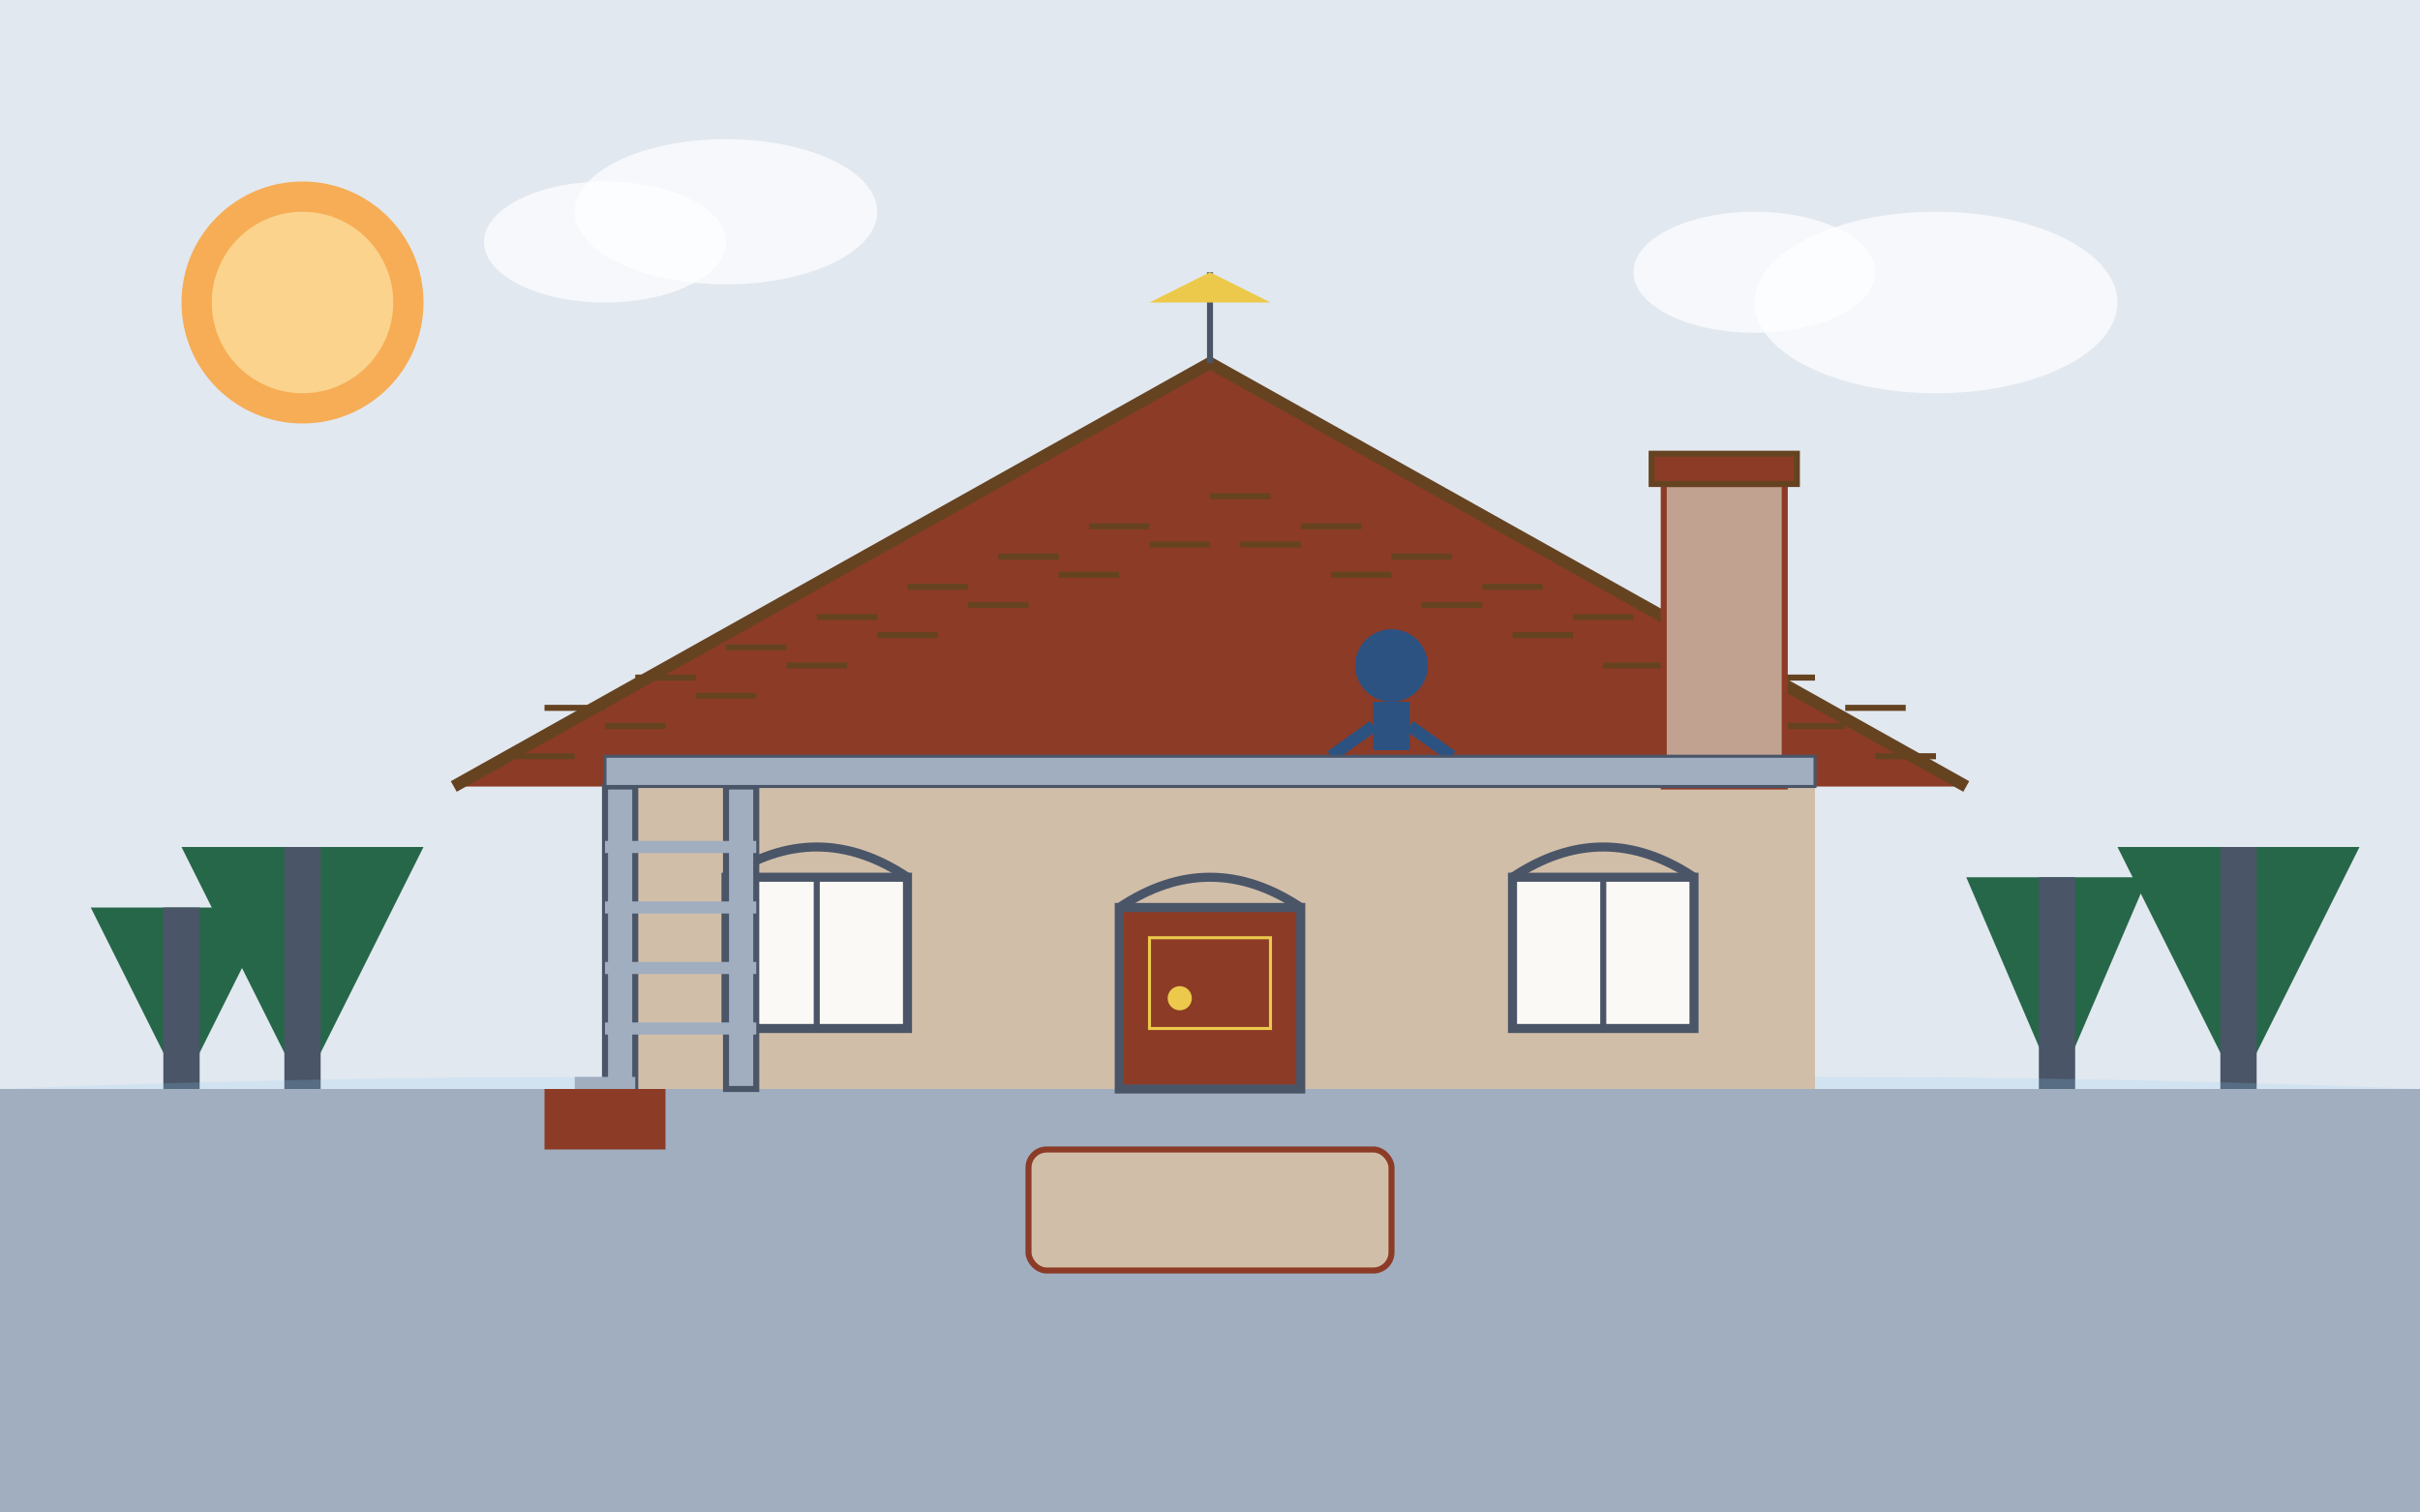 <svg xmlns="http://www.w3.org/2000/svg" viewBox="0 0 400 250">
  <!-- Sky Background -->
  <rect width="400" height="250" fill="#e2e8f0"/>
  
  <!-- Background Trees -->
  <path d="M50 180 L30 140 L70 140 Z" fill="#276749"/>
  <rect x="47" y="140" width="6" height="40" fill="#4a5568"/>
  <path d="M30 180 L15 150 L45 150 Z" fill="#276749"/>
  <rect x="27" y="150" width="6" height="30" fill="#4a5568"/>
  <path d="M370 180 L350 140 L390 140 Z" fill="#276749"/>
  <rect x="367" y="140" width="6" height="40" fill="#4a5568"/>
  <path d="M340 180 L325 145 L355 145 Z" fill="#276749"/>
  <rect x="337" y="145" width="6" height="35" fill="#4a5568"/>
  
  <!-- Ground with Historic Setting -->
  <rect x="0" y="180" width="400" height="70" fill="#a0aec0"/>
  <path d="M0 180 Q100 176 200 180 Q300 176 400 180" fill="#90cdf4" opacity="0.2"/>
  
  <!-- Historic Building Foundation -->
  <rect x="100" y="130" width="200" height="50" fill="#d1bea8"/>
  
  <!-- Heritage Style Windows -->
  <rect x="120" y="145" width="30" height="25" fill="#faf9f6" stroke="#4a5568" stroke-width="1.5"/>
  <path d="M120 145 Q135 135 150 145" fill="none" stroke="#4a5568" stroke-width="1.5"/>
  <line x1="135" y1="145" x2="135" y2="170" stroke="#4a5568" stroke-width="1"/>
  
  <rect x="250" y="145" width="30" height="25" fill="#faf9f6" stroke="#4a5568" stroke-width="1.5"/>
  <path d="M250 145 Q265 135 280 145" fill="none" stroke="#4a5568" stroke-width="1.5"/>
  <line x1="265" y1="145" x2="265" y2="170" stroke="#4a5568" stroke-width="1"/>
  
  <!-- Historic Ornate Door -->
  <rect x="185" y="150" width="30" height="30" fill="#8c3b26" stroke="#4a5568" stroke-width="1.5"/>
  <path d="M185 150 Q200 140 215 150" fill="none" stroke="#4a5568" stroke-width="1.5"/>
  <circle cx="195" cy="165" r="2" fill="#ecc94b"/>
  <rect x="190" y="155" width="20" height="15" fill="none" stroke="#ecc94b" stroke-width="0.5"/>
  
  <!-- Cedar Shake Roof -->
  <path d="M75 130 L200 60 L325 130" fill="#8c3b26" stroke="#654321" stroke-width="2"/>
  
  <!-- Cedar Shake Texture -->
  <!-- Row 1 -->
  <line x1="85" y1="125" x2="95" y2="125" stroke="#654321" stroke-width="1"/>
  <line x1="100" y1="120" x2="110" y2="120" stroke="#654321" stroke-width="1"/>
  <line x1="115" y1="115" x2="125" y2="115" stroke="#654321" stroke-width="1"/>
  <line x1="130" y1="110" x2="140" y2="110" stroke="#654321" stroke-width="1"/>
  <line x1="145" y1="105" x2="155" y2="105" stroke="#654321" stroke-width="1"/>
  <line x1="160" y1="100" x2="170" y2="100" stroke="#654321" stroke-width="1"/>
  <line x1="175" y1="95" x2="185" y2="95" stroke="#654321" stroke-width="1"/>
  <line x1="190" y1="90" x2="200" y2="90" stroke="#654321" stroke-width="1"/>
  <line x1="205" y1="90" x2="215" y2="90" stroke="#654321" stroke-width="1"/>
  <line x1="220" y1="95" x2="230" y2="95" stroke="#654321" stroke-width="1"/>
  <line x1="235" y1="100" x2="245" y2="100" stroke="#654321" stroke-width="1"/>
  <line x1="250" y1="105" x2="260" y2="105" stroke="#654321" stroke-width="1"/>
  <line x1="265" y1="110" x2="275" y2="110" stroke="#654321" stroke-width="1"/>
  <line x1="280" y1="115" x2="290" y2="115" stroke="#654321" stroke-width="1"/>
  <line x1="295" y1="120" x2="305" y2="120" stroke="#654321" stroke-width="1"/>
  <line x1="310" y1="125" x2="320" y2="125" stroke="#654321" stroke-width="1"/>
  
  <!-- Row 2 -->
  <line x1="90" y1="117" x2="100" y2="117" stroke="#654321" stroke-width="1"/>
  <line x1="105" y1="112" x2="115" y2="112" stroke="#654321" stroke-width="1"/>
  <line x1="120" y1="107" x2="130" y2="107" stroke="#654321" stroke-width="1"/>
  <line x1="135" y1="102" x2="145" y2="102" stroke="#654321" stroke-width="1"/>
  <line x1="150" y1="97" x2="160" y2="97" stroke="#654321" stroke-width="1"/>
  <line x1="165" y1="92" x2="175" y2="92" stroke="#654321" stroke-width="1"/>
  <line x1="180" y1="87" x2="190" y2="87" stroke="#654321" stroke-width="1"/>
  <line x1="200" y1="82" x2="210" y2="82" stroke="#654321" stroke-width="1"/>
  <line x1="215" y1="87" x2="225" y2="87" stroke="#654321" stroke-width="1"/>
  <line x1="230" y1="92" x2="240" y2="92" stroke="#654321" stroke-width="1"/>
  <line x1="245" y1="97" x2="255" y2="97" stroke="#654321" stroke-width="1"/>
  <line x1="260" y1="102" x2="270" y2="102" stroke="#654321" stroke-width="1"/>
  <line x1="275" y1="107" x2="285" y2="107" stroke="#654321" stroke-width="1"/>
  <line x1="290" y1="112" x2="300" y2="112" stroke="#654321" stroke-width="1"/>
  <line x1="305" y1="117" x2="315" y2="117" stroke="#654321" stroke-width="1"/>
  
  <!-- Chimney -->
  <rect x="275" y="80" width="20" height="50" fill="#c1a290" stroke="#8c3b26" stroke-width="1"/>
  <rect x="273" y="75" width="24" height="5" fill="#8c3b26" stroke="#654321" stroke-width="1"/>
  
  <!-- Restoration Work in Progress -->
  <!-- Ladder -->
  <rect x="100" y="130" width="5" height="50" fill="#a0aec0" stroke="#4a5568" stroke-width="1"/>
  <rect x="120" y="130" width="5" height="50" fill="#a0aec0" stroke="#4a5568" stroke-width="1"/>
  <line x1="100" y1="140" x2="125" y2="140" stroke="#a0aec0" stroke-width="2"/>
  <line x1="100" y1="150" x2="125" y2="150" stroke="#a0aec0" stroke-width="2"/>
  <line x1="100" y1="160" x2="125" y2="160" stroke="#a0aec0" stroke-width="2"/>
  <line x1="100" y1="170" x2="125" y2="170" stroke="#a0aec0" stroke-width="2"/>
  
  <!-- Worker on Roof -->
  <circle cx="230" cy="110" r="6" fill="#2c5282"/>
  <rect x="227" y="116" width="6" height="8" fill="#2c5282"/>
  <line x1="227" y1="120" x2="220" y2="125" stroke="#2c5282" stroke-width="2"/>
  <line x1="233" y1="120" x2="240" y2="125" stroke="#2c5282" stroke-width="2"/>
  
  <!-- Restoration Materials and Tools -->
  <rect x="90" y="180" width="20" height="10" fill="#8c3b26"/>
  <rect x="95" y="178" width="10" height="2" fill="#a0aec0"/>
  
  <!-- Weather Vane on Roof Top -->
  <line x1="200" y1="60" x2="200" y2="45" stroke="#4a5568" stroke-width="1"/>
  <path d="M190 50 L200 45 L210 50" fill="#ecc94b"/>
  
  <!-- Historic Architectural Elements -->
  <rect x="100" y="125" width="200" height="5" fill="#a0aec0" stroke="#4a5568" stroke-width="0.5"/>
  
  <!-- Sun -->
  <circle cx="50" cy="50" r="20" fill="#f6ad55"/>
  <circle cx="50" cy="50" r="15" fill="#fbd38d"/>
  
  <!-- Clouds -->
  <ellipse cx="100" cy="40" rx="20" ry="10" fill="#fff" opacity="0.7"/>
  <ellipse cx="120" cy="35" rx="25" ry="12" fill="#fff" opacity="0.7"/>
  <ellipse cx="320" cy="50" rx="30" ry="15" fill="#fff" opacity="0.7"/>
  <ellipse cx="290" cy="45" rx="20" ry="10" fill="#fff" opacity="0.7"/>
  
  <!-- Historic Plaque -->
  <rect x="170" y="190" width="60" height="20" rx="3" ry="3" fill="#d1bea8" stroke="#8c3b26" stroke-width="1"/>
</svg>